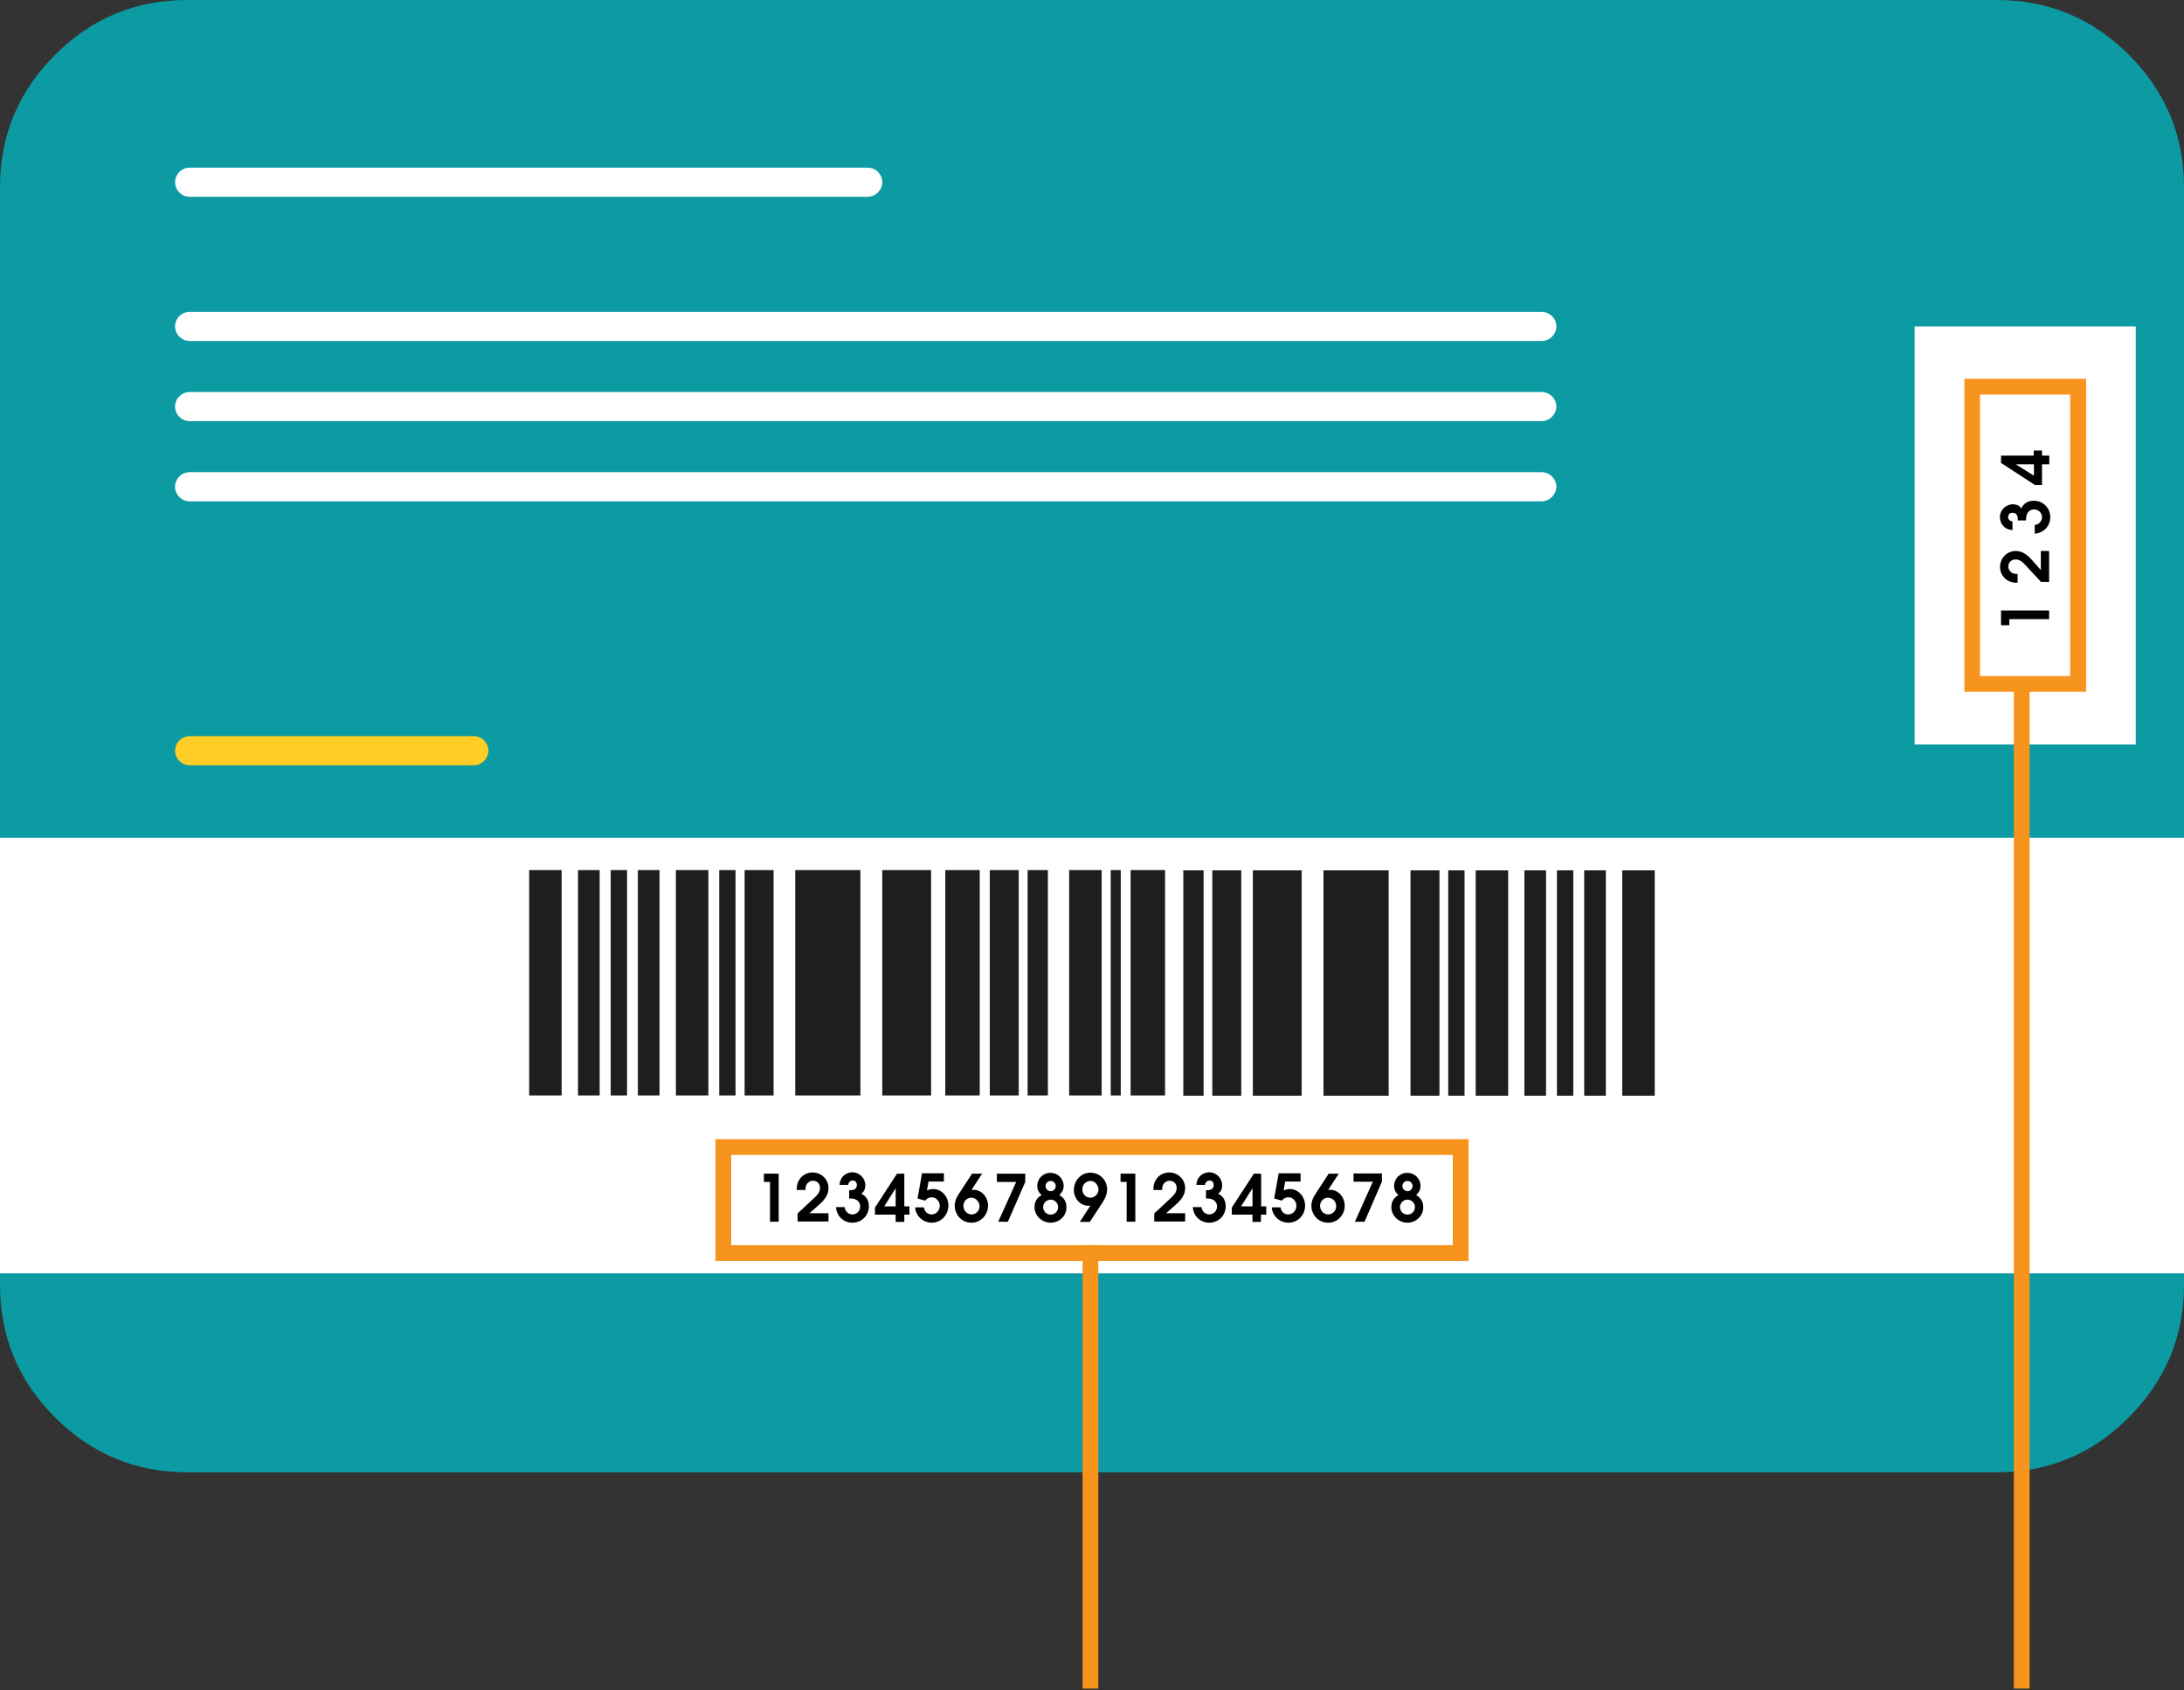 <?xml version="1.0" encoding="UTF-8" standalone="no"?><!DOCTYPE svg PUBLIC "-//W3C//DTD SVG 1.1//EN" "http://www.w3.org/Graphics/SVG/1.1/DTD/svg11.dtd"><svg width="100%" height="100%" viewBox="0 0 1109 858" version="1.1" xmlns="http://www.w3.org/2000/svg" xmlns:xlink="http://www.w3.org/1999/xlink" xml:space="preserve" xmlns:serif="http://www.serif.com/" style="fill-rule:evenodd;clip-rule:evenodd;stroke-linejoin:round;stroke-miterlimit:1.414;"><rect x="0" y="0" width="1109" height="858" fill="#333333" stroke="none"/><g><path d="M1109,652.3l0,-557.3c0,-26.1 -9.3,-48.5 -27.9,-67.1c-18.6,-18.6 -41,-27.9 -67.1,-27.9l-919.1,0c-26.1,0 -48.4,9.3 -67,27.9c-18.6,18.6 -27.9,40.9 -27.9,67.1l0,557.4c0,26.1 9.3,48.5 27.9,67.1c18.6,18.6 41,27.9 67.1,27.9l919,0c26.1,0 48.5,-9.3 67,-27.9c18.6,-18.7 28,-41 28,-67.2Z" style="fill:#0c9aa3;fill-rule:nonzero;"/><rect x="0" y="425.3" width="1109" height="221.1" style="fill:#fff;"/><g><path d="M391,620.2l0,-20.2l-3.1,0l0,-4.2l7.5,0l0,24.4l-4.4,0Z" style="fill-rule:nonzero;"/><path d="M405,620.2l0,-4.2c2.9,-2.7 5.8,-5.4 8.7,-8.1c1.4,-1.3 2.7,-2.8 2.7,-4.8c0,-2.1 -1.4,-3.7 -3.6,-3.7c-1.4,0 -2.6,0.8 -3.3,2c-0.4,0.9 -0.5,1.8 -0.5,2.7l-4.4,0c0,-0.3 0,-0.5 0,-0.8c0,-4.5 3.5,-8.1 8,-8.1c4.5,0 8.1,3.5 8.1,8c0,3.5 -2.2,6.1 -4.7,8.3l-5,4.4l9.7,0l0,4.2l-15.7,0l0,0.1Z" style="fill-rule:nonzero;"/><path d="M432.8,620.7c-4.5,0 -8,-3.4 -8.3,-7.9l4.4,0c0.2,2 1.8,3.7 4,3.7c2.1,0 3.9,-1.8 3.9,-4c0,-2.8 -2.3,-4.1 -4.9,-4.1l-0.7,0l0,-4.2l0.8,0c1.7,0 3.1,-0.8 3.1,-2.6c0,-1.4 -0.7,-2.3 -2.2,-2.3c-1.3,0 -2.1,1.1 -2.2,2.2l-4.4,0c0.2,-2.8 1.6,-5 4.3,-6c0.7,-0.2 1.5,-0.4 2.2,-0.4c3.6,0 6.6,3 6.6,6.6c0,1.8 -0.6,3.3 -2.1,4.3c2.6,1.1 3.9,3.5 3.9,6.3c0,4.9 -3.8,8.4 -8.4,8.4Z" style="fill-rule:nonzero;"/><path d="M459.2,616.6l0,3.7l-4.4,0l0,-3.7l-10.5,0l0,-3.6l11.2,-17.2l3.7,0l0,16.6l2.6,0l0,4.2l-2.6,0Zm-4.4,-13.4l-5.8,9.2l5.8,0l0,-9.2Z" style="fill-rule:nonzero;"/><path d="M473.1,620.7c-4.3,0 -8.2,-3.4 -8.4,-7.8l4.4,0c0.4,2 1.7,3.6 3.9,3.6c2.4,0 4.2,-2 4.2,-4.4c0,-2.3 -1.8,-4.3 -4.1,-4.3c-1.5,0 -2.4,0.6 -3.3,1.7l-3.9,-1.1l2.3,-12.8l11.1,0l0,4.2l-7.8,0l-0.8,4.5c1,-0.4 2,-0.7 3.1,-0.7c4.6,0 7.8,4.1 7.8,8.4c-0.1,4.9 -3.8,8.7 -8.5,8.7Z" style="fill-rule:nonzero;"/><path d="M493.3,620.7c-4.9,0 -8.5,-3.9 -8.5,-8.7c0,-2.1 0.8,-4 2,-5.8l6.8,-10.4l5.1,0l-5.4,8.3c0.3,-0.1 0.7,-0.1 1,-0.1c4.3,0 7.4,3.8 7.4,8c0,4.7 -3.6,8.7 -8.4,8.7Zm-0.1,-12.7c-2.2,0 -4,1.9 -4,4.1c0,2.3 1.7,4.4 4.1,4.4c2.3,0 4.1,-1.9 4.1,-4.2c-0.1,-2.3 -1.9,-4.3 -4.2,-4.3Z" style="fill-rule:nonzero;"/><path d="M511.8,620.2l-4.9,0l9.1,-20.2l-9.8,0l0,-4.2l14.4,0l0,4.2l-8.8,20.2Z" style="fill-rule:nonzero;"/><path d="M533.5,620.7c-4.4,0 -8.2,-3.5 -8.2,-7.9c0,-2.7 1.3,-4.9 3.6,-6.1c-1.4,-1.3 -2.2,-2.7 -2.2,-4.6c0,-3.8 2.9,-6.7 6.7,-6.7c3.8,0 6.7,2.9 6.7,6.7c0,2 -0.9,3.3 -2.2,4.6c2.4,1.3 3.6,3.4 3.6,6.1c0.2,4.4 -3.6,7.9 -8,7.9Zm0,-11.7c-2.1,0 -3.8,1.7 -3.8,3.8c0,2.1 1.7,3.8 3.8,3.8c2.1,0 3.8,-1.7 3.8,-3.8c0,-2.1 -1.7,-3.8 -3.8,-3.8Zm0,-9.5c-1.5,0 -2.6,1.2 -2.6,2.6c0,1.4 1.2,2.6 2.6,2.6c1.4,0 2.6,-1.2 2.6,-2.6c0,-1.4 -1.1,-2.6 -2.6,-2.6Z" style="fill-rule:nonzero;"/><path d="M560.2,609.9l-6.8,10.4l-5.1,0l5.4,-8.3c-0.3,0.1 -0.7,0.1 -1,0.1c-4.3,0 -7.4,-3.8 -7.4,-8c0,-4.8 3.6,-8.8 8.4,-8.8c4.9,0 8.5,3.9 8.5,8.7c-0.1,2.2 -0.9,4.1 -2,5.9Zm-6.5,-10.4c-2.3,0 -4.1,1.9 -4.1,4.2c0,2.4 1.6,4.3 4.1,4.3c2.2,0 4.1,-1.9 4.1,-4.1c-0.1,-2.3 -1.7,-4.4 -4.1,-4.4Z" style="fill-rule:nonzero;"/><path d="M572.1,620.2l0,-20.2l-3.1,0l0,-4.2l7.5,0l0,24.4l-4.4,0Z" style="fill-rule:nonzero;"/><path d="M586.1,620.2l0,-4.2c2.9,-2.7 5.8,-5.4 8.7,-8.1c1.4,-1.3 2.7,-2.8 2.7,-4.8c0,-2.1 -1.4,-3.7 -3.6,-3.7c-1.4,0 -2.6,0.8 -3.3,2c-0.4,0.9 -0.5,1.8 -0.5,2.7l-4.4,0c0,-0.3 0,-0.5 0,-0.8c0,-4.5 3.5,-8.1 8,-8.1c4.5,0 8.1,3.5 8.1,8c0,3.5 -2.2,6.1 -4.7,8.3l-5,4.4l9.7,0l0,4.2l-15.7,0l0,0.1Z" style="fill-rule:nonzero;"/><path d="M614,620.7c-4.5,0 -8,-3.4 -8.3,-7.9l4.4,0c0.2,2 1.8,3.7 4,3.7c2.1,0 3.9,-1.8 3.9,-4c0,-2.8 -2.3,-4.1 -4.9,-4.1l-0.7,0l0,-4.2l0.8,0c1.7,0 3.1,-0.8 3.1,-2.6c0,-1.4 -0.7,-2.3 -2.2,-2.3c-1.3,0 -2.1,1.1 -2.2,2.2l-4.4,0c0.2,-2.8 1.6,-5 4.3,-6c0.7,-0.2 1.5,-0.4 2.2,-0.4c3.6,0 6.6,3 6.6,6.6c0,1.8 -0.6,3.3 -2.1,4.3c2.6,1.1 3.9,3.5 3.9,6.3c0,4.9 -3.8,8.4 -8.4,8.4Z" style="fill-rule:nonzero;"/><path d="M640.3,616.6l0,3.7l-4.3,0l0,-3.7l-10.5,0l0,-3.6l11.2,-17.2l3.7,0l0,16.6l2.6,0l0,4.2l-2.7,0Zm-4.3,-13.4l-5.8,9.2l5.8,0l0,-9.2Z" style="fill-rule:nonzero;"/><path d="M654.2,620.7c-4.3,0 -8.2,-3.4 -8.4,-7.8l4.4,0c0.4,2 1.7,3.6 3.9,3.6c2.4,0 4.2,-2 4.2,-4.4c0,-2.3 -1.8,-4.3 -4.1,-4.3c-1.5,0 -2.4,0.6 -3.3,1.7l-3.9,-1.1l2.3,-12.8l11.1,0l0,4.2l-7.8,0l-0.8,4.5c1,-0.4 2,-0.7 3.1,-0.7c4.6,0 7.8,4.1 7.8,8.4c0,4.9 -3.7,8.7 -8.5,8.7Z" style="fill-rule:nonzero;"/><path d="M674.4,620.7c-4.9,0 -8.5,-3.9 -8.5,-8.7c0,-2.1 0.8,-4 2,-5.8l6.8,-10.4l5.1,0l-5.4,8.3c0.3,-0.1 0.7,-0.1 1,-0.1c4.3,0 7.4,3.8 7.4,8c0.1,4.7 -3.5,8.7 -8.4,8.7Zm-0.1,-12.7c-2.2,0 -4,1.9 -4,4.1c0,2.3 1.7,4.4 4.1,4.4c2.3,0 4.1,-1.9 4.1,-4.2c0,-2.3 -1.8,-4.3 -4.2,-4.3Z" style="fill-rule:nonzero;"/><path d="M692.9,620.2l-4.9,0l9.1,-20.3l-9.8,0l0,-4.2l14.4,0l0,4.2l-8.8,20.3Z" style="fill-rule:nonzero;"/><path d="M714.7,620.7c-4.4,0 -8.2,-3.5 -8.2,-7.9c0,-2.7 1.3,-4.9 3.6,-6.1c-1.4,-1.3 -2.2,-2.7 -2.2,-4.6c0,-3.8 2.9,-6.7 6.7,-6.7c3.8,0 6.7,2.9 6.7,6.7c0,2 -0.9,3.3 -2.2,4.6c2.4,1.3 3.6,3.4 3.6,6.1c0.1,4.4 -3.7,7.9 -8,7.9Zm0,-11.7c-2.1,0 -3.8,1.7 -3.8,3.8c0,2.1 1.7,3.8 3.8,3.8c2.1,0 3.8,-1.7 3.8,-3.8c0,-2.1 -1.7,-3.8 -3.8,-3.8Zm0,-9.5c-1.5,0 -2.6,1.2 -2.6,2.6c0,1.4 1.2,2.6 2.6,2.6c1.4,0 2.6,-1.2 2.6,-2.6c0,-1.4 -1.2,-2.6 -2.6,-2.6Z" style="fill-rule:nonzero;"/></g><g><g><rect x="268.7" y="441.7" width="16.5" height="114.4" style="fill:#1e1e1e;"/><rect x="293.5" y="441.7" width="11" height="114.4" style="fill:#1e1e1e;"/><rect x="310.1" y="441.7" width="8.3" height="114.4" style="fill:#1e1e1e;"/><rect x="323.9" y="441.7" width="11" height="114.4" style="fill:#1e1e1e;"/><rect x="343.2" y="441.7" width="16.5" height="114.4" style="fill:#1e1e1e;"/><rect x="365.2" y="441.7" width="8.3" height="114.4" style="fill:#1e1e1e;"/><rect x="378.1" y="441.7" width="14.7" height="114.4" style="fill:#1e1e1e;"/><rect x="403.8" y="441.7" width="33.1" height="114.4" style="fill:#1e1e1e;"/><rect x="448" y="441.7" width="24.8" height="114.4" style="fill:#1e1e1e;"/><rect x="480" y="441.7" width="17.5" height="114.4" style="fill:#1e1e1e;"/><rect x="502.6" y="441.7" width="14.7" height="114.4" style="fill:#1e1e1e;"/><rect x="521.8" y="441.7" width="10.3" height="114.4" style="fill:#1e1e1e;"/><rect x="542.9" y="441.7" width="16.5" height="114.4" style="fill:#1e1e1e;"/><rect x="564" y="441.7" width="5.1" height="114.4" style="fill:#1e1e1e;"/><rect x="574.1" y="441.7" width="17.5" height="114.4" style="fill:#1e1e1e;"/></g><g><rect x="823.753" y="441.828" width="16.5" height="114.4" style="fill:#1e1e1e;"/><rect x="804.429" y="441.828" width="11" height="114.4" style="fill:#1e1e1e;"/><rect x="790.593" y="441.828" width="8.3" height="114.4" style="fill:#1e1e1e;"/><rect x="774.058" y="441.828" width="11" height="114.4" style="fill:#1e1e1e;"/><rect x="749.333" y="441.828" width="16.5" height="114.4" style="fill:#1e1e1e;"/><rect x="735.382" y="441.828" width="8.3" height="114.4" style="fill:#1e1e1e;"/><rect x="716.233" y="441.828" width="14.7" height="114.4" style="fill:#1e1e1e;"/><rect x="672.044" y="441.828" width="33.1" height="114.4" style="fill:#1e1e1e;"/><rect x="636.169" y="441.828" width="24.8" height="114.4" style="fill:#1e1e1e;"/><rect x="615.588" y="441.828" width="14.7" height="114.4" style="fill:#1e1e1e;"/><rect x="600.868" y="441.828" width="10.3" height="114.4" style="fill:#1e1e1e;"/></g></g><path d="M745.7,640.1l-382.4,0l0,-61.8l382.4,0l0,61.8Zm-374.4,-8l366.4,0l0,-45.8l-366.4,0l0,45.8Z" style="fill:#f7941d;fill-rule:nonzero;"/><rect x="972.2" y="165.7" width="112.3" height="212.2" style="fill:#fff;"/><g><path d="M1040.6,314.3l-20.3,0l0,3.1l-4.2,0l0,-7.5l24.4,0l0,4.4l0.1,0Z" style="fill-rule:nonzero;"/><path d="M1040.6,295.4l-4.2,0c-2.7,-2.9 -5.4,-5.8 -8.1,-8.7c-1.3,-1.4 -2.8,-2.7 -4.8,-2.7c-2.1,0 -3.7,1.4 -3.7,3.6c0,1.4 0.8,2.6 2,3.3c0.9,0.4 1.8,0.5 2.7,0.5l0,4.4c-0.3,0 -0.5,0 -0.8,0c-4.5,0 -8.1,-3.5 -8.1,-8c0,-4.5 3.5,-8.1 8,-8.1c3.5,0 6.1,2.2 8.3,4.7l4.4,5l0,-9.7l4.2,0l0,15.7l0.1,0Z" style="fill-rule:nonzero;"/><path d="M1041.1,262.6c0,4.5 -3.4,8 -7.9,8.3l0,-4.4c2,-0.2 3.7,-1.8 3.7,-4c0,-2.1 -1.8,-3.9 -4,-3.9c-2.8,0 -4.1,2.3 -4.1,4.9l0,0.7l-4.2,0l0,-0.8c0,-1.7 -0.8,-3.1 -2.6,-3.1c-1.4,0 -2.3,0.7 -2.3,2.2c0,1.3 1.1,2.1 2.2,2.2l0,4.4c-2.8,-0.2 -5,-1.6 -6,-4.3c-0.2,-0.7 -0.4,-1.5 -0.4,-2.2c0,-3.6 3,-6.6 6.6,-6.6c1.8,0 3.3,0.6 4.3,2.1c1.1,-2.6 3.5,-3.9 6.3,-3.9c4.9,0 8.4,3.8 8.4,8.4Z" style="fill-rule:nonzero;"/><path d="M1036.9,231.3l3.7,0l0,4.4l-3.7,0l0,10.5l-3.6,0l-17.2,-11.2l0,-3.7l16.6,0l0,-2.6l4.2,0l0,2.6Zm-13.3,4.4l9.2,5.8l0,-5.8l-9.2,0Z" style="fill-rule:nonzero;"/></g><path d="M1059.3,351.2l-61.8,0l0,-158.9l61.8,0l0,158.9Zm-53.9,-8l45.8,0l0,-142.9l-45.8,0l0,142.9Z" style="fill:#f7941d;fill-rule:nonzero;"/><rect x="549.7" y="632.1" width="8" height="225.1" style="fill:#f7941d;"/><path d="M440.5,99.9l-344.2,0c-4.1,0 -7.4,-3.4 -7.4,-7.4c0,-4.1 3.4,-7.4 7.4,-7.4l344.3,0c4.1,0 7.4,3.4 7.4,7.4c0,4 -3.4,7.4 -7.5,7.4Z" style="fill:#fff;fill-rule:nonzero;"/><path d="M782.8,173.1l-686.5,0c-4.1,0 -7.4,-3.4 -7.4,-7.4c0,-4.1 3.4,-7.4 7.4,-7.4l686.5,0c4.1,0 7.5,3.4 7.5,7.4c-0.1,4.1 -3.4,7.4 -7.5,7.4Z" style="fill:#fff;fill-rule:nonzero;"/><path d="M782.8,213.8l-686.5,0c-4.1,0 -7.4,-3.4 -7.4,-7.4c0,-4.1 3.4,-7.4 7.4,-7.4l686.5,0c4.1,0 7.5,3.4 7.5,7.4c-0.1,4 -3.4,7.4 -7.5,7.4Z" style="fill:#fff;fill-rule:nonzero;"/><path d="M782.8,254.5l-686.5,0c-4.1,0 -7.4,-3.4 -7.4,-7.4c0,-4.1 3.4,-7.4 7.4,-7.4l686.5,0c4.1,0 7.5,3.4 7.5,7.4c-0.1,4 -3.4,7.4 -7.5,7.4Z" style="fill:#fff;fill-rule:nonzero;"/><path d="M240.5,388.5l-144.2,0c-4.1,0 -7.4,-3.4 -7.4,-7.4c0,-4.1 3.4,-7.4 7.4,-7.4l144.3,0c4.1,0 7.4,3.4 7.4,7.4c0,4 -3.4,7.4 -7.5,7.4Z" style="fill:#ffcd26;fill-rule:nonzero;"/><rect x="1022.6" y="347" width="8" height="510.2" style="fill:#f7941d;"/></g></svg>